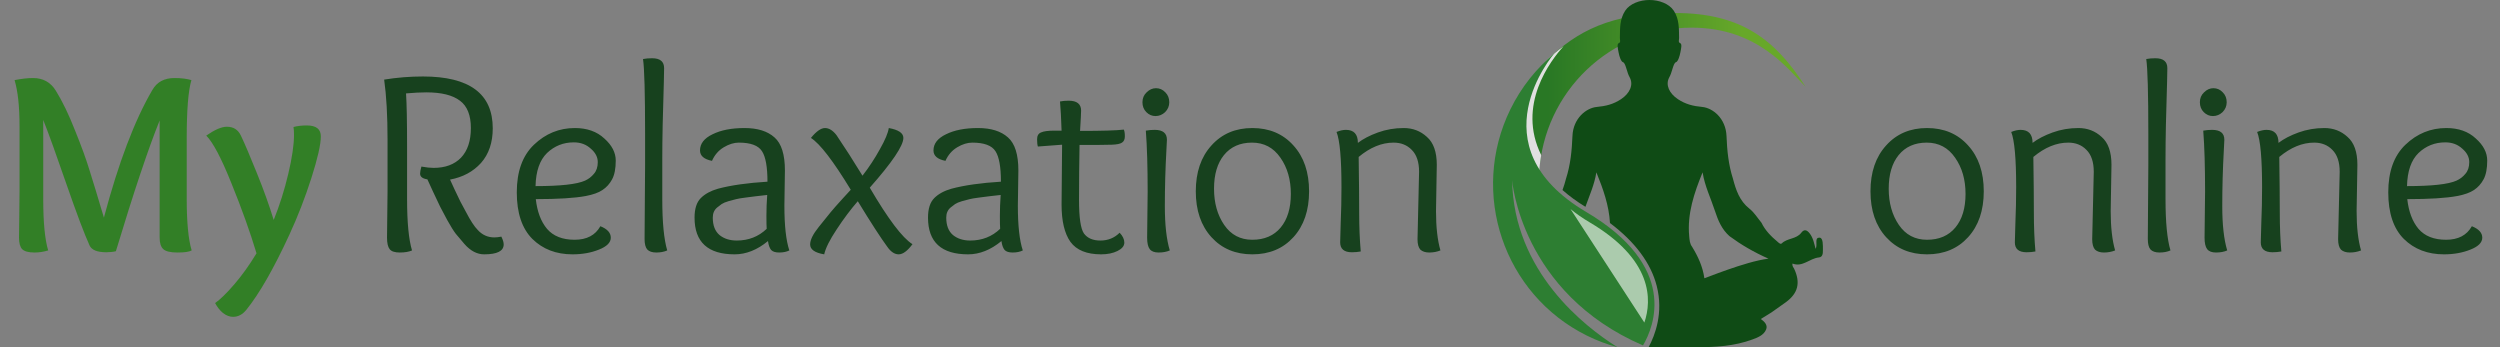 <svg width="288" height="40" viewBox="0 0 288 40" fill="none" xmlns="http://www.w3.org/2000/svg">
<rect x="0" y="0" width="288" height="40" fill="#808080" stroke="none"/>
<path d="M21.51 15.92V22.91C21.51 25.61 21.7 27.59 22.08 28.85C21.8 29.01 21.26 29.09 20.46 29.09C19.64 29.09 19.09 28.96 18.81 28.7C18.53 28.44 18.39 28 18.39 27.38V13.88C17.07 17.16 15.39 22.18 13.35 28.94C13.03 29.02 12.66 29.06 12.24 29.06C11.2 29.06 10.56 28.8 10.32 28.28C9.72 26.96 8.83 24.6 7.65 21.2C6.47 17.78 5.58 15.32 4.98 13.82V22.91C4.98 25.61 5.17 27.59 5.55 28.85C5.01 29.01 4.49 29.09 3.99 29.09C3.29 29.09 2.81 28.96 2.55 28.7C2.31 28.44 2.19 28 2.19 27.38C2.19 27.06 2.2 26.27 2.22 25.01C2.24 23.75 2.25 22.77 2.25 22.07V14.51C2.25 12.27 2.06 10.51 1.68 9.23C2.48 9.07 3.19 8.99 3.81 8.99C4.95 8.99 5.82 9.47 6.42 10.43C7.18 11.65 7.92 13.18 8.64 15.02C9.38 16.84 9.94 18.38 10.32 19.64C10.72 20.9 11.27 22.71 11.97 25.07C13.65 18.75 15.51 13.85 17.55 10.37C18.07 9.45 18.92 8.99 20.1 8.99C20.88 8.99 21.53 9.07 22.05 9.23C21.69 10.43 21.51 12.66 21.51 15.92ZM26.85 36.5C26.45 36.5 26.06 36.35 25.68 36.05C25.32 35.75 25.02 35.37 24.78 34.91C25.34 34.53 26.07 33.82 26.97 32.78C27.87 31.74 28.73 30.54 29.55 29.18C28.81 26.72 27.85 24.04 26.67 21.14C25.51 18.24 24.54 16.4 23.76 15.62C24.74 14.94 25.53 14.6 26.13 14.6C26.89 14.6 27.43 14.94 27.75 15.62C28.19 16.54 28.8 17.97 29.58 19.91C30.36 21.83 31.01 23.64 31.53 25.34C32.21 23.66 32.77 21.89 33.21 20.03C33.65 18.17 33.87 16.67 33.87 15.53C33.87 15.17 33.85 14.87 33.81 14.63C34.27 14.51 34.78 14.45 35.34 14.45C36.42 14.45 36.96 14.87 36.96 15.71C36.96 16.63 36.6 18.22 35.88 20.48C35.16 22.74 34.31 24.93 33.33 27.05C31.53 30.95 29.88 33.83 28.38 35.69C27.94 36.23 27.43 36.5 26.85 36.5Z" fill="#327F26"/>
<path d="M44.585 27.38L44.645 22.07V16.07C44.645 13.31 44.515 11.01 44.255 9.17C45.735 8.93 47.225 8.81 48.725 8.81C54.085 8.81 56.765 10.8 56.765 14.78C56.765 16.42 56.315 17.75 55.415 18.77C54.515 19.77 53.325 20.41 51.845 20.69C51.845 20.71 52.015 21.08 52.355 21.8C52.695 22.52 52.925 23 53.045 23.24C53.185 23.48 53.395 23.87 53.675 24.41C54.195 25.41 54.645 26.1 55.025 26.48C55.545 27.06 56.185 27.35 56.945 27.35C57.185 27.35 57.455 27.32 57.755 27.26C57.935 27.62 58.025 27.92 58.025 28.16C58.025 28.92 57.275 29.3 55.775 29.3C54.955 29.3 54.195 28.9 53.495 28.1C53.115 27.66 52.785 27.27 52.505 26.93C52.245 26.59 51.915 26.06 51.515 25.34C51.135 24.62 50.865 24.11 50.705 23.81C50.545 23.49 50.275 22.92 49.895 22.1C49.515 21.26 49.295 20.78 49.235 20.66C48.675 20.58 48.395 20.36 48.395 20C48.395 19.82 48.445 19.55 48.545 19.19C49.105 19.29 49.575 19.34 49.955 19.34C51.295 19.34 52.345 18.95 53.105 18.17C53.865 17.37 54.245 16.23 54.245 14.75C54.245 13.27 53.825 12.22 52.985 11.6C52.145 10.96 50.855 10.64 49.115 10.64C48.475 10.64 47.695 10.68 46.775 10.76C46.855 11.92 46.895 13.96 46.895 16.88V22.91C46.895 25.61 47.085 27.59 47.465 28.85C47.105 29.01 46.635 29.09 46.055 29.09C45.475 29.09 45.085 28.96 44.885 28.7C44.685 28.44 44.585 28 44.585 27.38ZM66.224 14.75C67.624 14.75 68.754 15.15 69.614 15.95C70.494 16.73 70.934 17.58 70.934 18.5C70.934 19.42 70.794 20.14 70.514 20.66C70.234 21.18 69.864 21.59 69.404 21.89C68.964 22.19 68.324 22.42 67.484 22.58C66.204 22.82 64.284 22.94 61.724 22.94C61.884 24.38 62.314 25.52 63.014 26.36C63.734 27.2 64.794 27.62 66.194 27.62C67.594 27.62 68.584 27.1 69.164 26.06C69.964 26.38 70.364 26.82 70.364 27.38C70.364 27.94 69.904 28.4 68.984 28.76C68.084 29.12 67.074 29.3 65.954 29.3C64.074 29.3 62.534 28.71 61.334 27.53C60.134 26.33 59.534 24.54 59.534 22.16C59.534 19.76 60.194 17.93 61.514 16.67C62.854 15.39 64.424 14.75 66.224 14.75ZM66.104 16.4C64.904 16.4 63.874 16.81 63.014 17.63C62.174 18.45 61.734 19.72 61.694 21.44C64.554 21.44 66.454 21.23 67.394 20.81C67.794 20.63 68.134 20.37 68.414 20.03C68.714 19.69 68.864 19.24 68.864 18.68C68.864 18.1 68.594 17.58 68.054 17.12C67.534 16.64 66.884 16.4 66.104 16.4ZM74.255 27.53L74.315 18.95V15.47C74.315 10.75 74.235 7.86 74.075 6.8C74.395 6.74 74.745 6.71 75.125 6.71C76.045 6.71 76.505 7.09 76.505 7.85C76.505 7.93 76.495 8.46 76.475 9.44C76.355 13.08 76.295 16.02 76.295 18.26V22.94C76.295 25.6 76.485 27.57 76.865 28.85C76.505 29.01 76.085 29.09 75.605 29.09C75.125 29.09 74.775 28.97 74.555 28.73C74.355 28.49 74.255 28.09 74.255 27.53ZM90.422 19.64L90.362 23.69C90.362 25.99 90.552 27.71 90.932 28.85C90.612 29.01 90.222 29.09 89.762 29.09C89.322 29.09 89.012 28.99 88.832 28.79C88.652 28.57 88.532 28.23 88.472 27.77C87.232 28.79 85.952 29.3 84.632 29.3C81.552 29.3 80.012 27.89 80.012 25.07C80.012 24.05 80.252 23.3 80.732 22.82C81.212 22.34 81.872 21.98 82.712 21.74C84.212 21.34 86.112 21.07 88.412 20.93C88.412 19.23 88.202 18.06 87.782 17.42C87.362 16.76 86.472 16.43 85.112 16.43C84.552 16.43 83.972 16.61 83.372 16.97C82.772 17.33 82.322 17.85 82.022 18.53C81.102 18.35 80.642 17.95 80.642 17.33C80.642 16.55 81.122 15.93 82.082 15.47C83.042 14.99 84.272 14.75 85.772 14.75C87.272 14.75 88.422 15.11 89.222 15.83C90.022 16.53 90.422 17.8 90.422 19.64ZM88.382 22.46C87.802 22.52 87.362 22.57 87.062 22.61C86.782 22.65 86.392 22.7 85.892 22.76C85.412 22.82 85.052 22.88 84.812 22.94C84.572 23 84.272 23.08 83.912 23.18C83.572 23.28 83.312 23.39 83.132 23.51C82.972 23.63 82.802 23.76 82.622 23.9C82.282 24.18 82.112 24.57 82.112 25.07C82.112 25.97 82.372 26.64 82.892 27.08C83.412 27.5 84.072 27.71 84.872 27.71C86.232 27.71 87.382 27.26 88.322 26.36C88.302 26.08 88.292 25.57 88.292 24.83C88.292 24.09 88.322 23.3 88.382 22.46ZM102.388 14.75C103.508 14.95 104.068 15.33 104.068 15.89C104.068 16.79 102.778 18.7 100.198 21.62C102.318 25.24 103.958 27.41 105.118 28.13C104.538 28.91 104.008 29.3 103.528 29.3C103.068 29.3 102.638 29.02 102.238 28.46C101.458 27.4 100.318 25.64 98.818 23.18C97.998 24.12 97.188 25.2 96.388 26.42C95.588 27.62 95.108 28.58 94.948 29.3C93.868 29.12 93.328 28.74 93.328 28.16C93.328 27.64 93.658 26.97 94.318 26.15C94.978 25.33 95.438 24.76 95.698 24.44C95.978 24.1 96.418 23.6 97.018 22.94C97.638 22.26 97.968 21.9 98.008 21.86C95.988 18.54 94.458 16.55 93.418 15.89C94.038 15.13 94.578 14.75 95.038 14.75C95.498 14.75 95.938 15.02 96.358 15.56C97.318 16.98 98.318 18.54 99.358 20.24C100.118 19.26 100.788 18.24 101.368 17.18C101.968 16.12 102.308 15.31 102.388 14.75ZM117.317 19.64L117.257 23.69C117.257 25.99 117.447 27.71 117.827 28.85C117.507 29.01 117.117 29.09 116.657 29.09C116.217 29.09 115.907 28.99 115.727 28.79C115.547 28.57 115.427 28.23 115.367 27.77C114.127 28.79 112.847 29.3 111.527 29.3C108.447 29.3 106.907 27.89 106.907 25.07C106.907 24.05 107.147 23.3 107.627 22.82C108.107 22.34 108.767 21.98 109.607 21.74C111.107 21.34 113.007 21.07 115.307 20.93C115.307 19.23 115.097 18.06 114.677 17.42C114.257 16.76 113.367 16.43 112.007 16.43C111.447 16.43 110.867 16.61 110.267 16.97C109.667 17.33 109.217 17.85 108.917 18.53C107.997 18.35 107.537 17.95 107.537 17.33C107.537 16.55 108.017 15.93 108.977 15.47C109.937 14.99 111.167 14.75 112.667 14.75C114.167 14.75 115.317 15.11 116.117 15.83C116.917 16.53 117.317 17.8 117.317 19.64ZM115.277 22.46C114.697 22.52 114.257 22.57 113.957 22.61C113.677 22.65 113.287 22.7 112.787 22.76C112.307 22.82 111.947 22.88 111.707 22.94C111.467 23 111.167 23.08 110.807 23.18C110.467 23.28 110.207 23.39 110.027 23.51C109.867 23.63 109.697 23.76 109.517 23.9C109.177 24.18 109.007 24.57 109.007 25.07C109.007 25.97 109.267 26.64 109.787 27.08C110.307 27.5 110.967 27.71 111.767 27.71C113.127 27.71 114.277 27.26 115.217 26.36C115.197 26.08 115.187 25.57 115.187 24.83C115.187 24.09 115.217 23.3 115.277 22.46ZM122.353 16.67C122.293 16.67 121.363 16.74 119.563 16.88C119.503 16.7 119.473 16.42 119.473 16.04C119.473 15.64 119.623 15.38 119.923 15.26C120.223 15.12 120.733 15.05 121.453 15.05H122.293C122.253 13.71 122.193 12.59 122.113 11.69C122.413 11.63 122.743 11.6 123.103 11.6C124.063 11.6 124.543 11.98 124.543 12.74C124.543 13.02 124.503 13.8 124.423 15.08C126.963 15.08 128.643 15.03 129.463 14.93C129.543 15.09 129.583 15.35 129.583 15.71C129.583 16.05 129.473 16.29 129.253 16.43C129.053 16.57 128.663 16.65 128.083 16.67C127.523 16.69 126.283 16.7 124.363 16.7C124.323 18.86 124.303 20.97 124.303 23.03C124.303 25.07 124.493 26.36 124.873 26.9C125.273 27.44 125.903 27.71 126.763 27.71C127.643 27.71 128.383 27.41 128.983 26.81C129.343 27.19 129.523 27.57 129.523 27.95C129.523 28.33 129.263 28.65 128.743 28.91C128.223 29.17 127.593 29.3 126.853 29.3C125.193 29.3 124.013 28.82 123.313 27.86C122.633 26.9 122.293 25.47 122.293 23.57C122.333 19.95 122.353 17.65 122.353 16.67ZM132.15 27.38L132.21 22.07C132.21 19.21 132.14 16.87 132 15.05C132.32 14.99 132.66 14.96 133.02 14.96C133.96 14.96 134.43 15.34 134.43 16.1C134.43 16.2 134.41 16.6 134.37 17.3C134.25 19.44 134.19 21.59 134.19 23.75C134.19 25.89 134.38 27.59 134.76 28.85C134.4 29.01 133.97 29.09 133.47 29.09C132.99 29.09 132.65 28.96 132.45 28.7C132.25 28.44 132.15 28 132.15 27.38ZM134.7 11.78C134.7 12.22 134.54 12.6 134.22 12.92C133.9 13.22 133.53 13.37 133.11 13.37C132.71 13.37 132.36 13.22 132.06 12.92C131.76 12.62 131.61 12.24 131.61 11.78C131.61 11.32 131.77 10.94 132.09 10.64C132.41 10.32 132.77 10.16 133.17 10.16C133.59 10.16 133.95 10.32 134.25 10.64C134.55 10.94 134.7 11.32 134.7 11.78ZM150.806 22.04C150.806 24.24 150.206 26 149.006 27.32C147.806 28.64 146.226 29.3 144.266 29.3C142.326 29.3 140.756 28.64 139.556 27.32C138.356 26 137.756 24.24 137.756 22.04C137.756 19.84 138.356 18.08 139.556 16.76C140.756 15.42 142.326 14.75 144.266 14.75C146.226 14.75 147.806 15.42 149.006 16.76C150.206 18.08 150.806 19.84 150.806 22.04ZM144.266 27.62C145.666 27.62 146.756 27.15 147.536 26.21C148.316 25.27 148.706 23.98 148.706 22.34C148.706 20.7 148.306 19.31 147.506 18.17C146.706 17.01 145.616 16.43 144.236 16.43C142.856 16.43 141.776 16.91 140.996 17.87C140.236 18.81 139.856 20.1 139.856 21.74C139.856 23.38 140.246 24.77 141.026 25.91C141.806 27.05 142.886 27.62 144.266 27.62ZM163.298 27.56L163.478 19.79C163.478 18.67 163.198 17.83 162.638 17.27C162.098 16.71 161.398 16.43 160.538 16.43C159.178 16.43 157.838 16.98 156.518 18.08C156.558 20.8 156.578 22.96 156.578 24.56C156.578 26.14 156.638 27.61 156.758 28.97C156.438 29.03 156.098 29.06 155.738 29.06C154.838 29.06 154.388 28.68 154.388 27.92C154.388 27.84 154.408 27.11 154.448 25.73C154.508 24.33 154.538 22.94 154.538 21.56C154.538 18.28 154.348 16.16 153.968 15.2C154.368 15.04 154.728 14.96 155.048 14.96C155.968 14.96 156.428 15.46 156.428 16.46C157.028 16 157.798 15.6 158.738 15.26C159.678 14.92 160.668 14.75 161.708 14.75C162.748 14.75 163.638 15.09 164.378 15.77C165.138 16.43 165.518 17.5 165.518 18.98L165.428 24.32C165.428 26.16 165.598 27.67 165.938 28.85C165.538 29.01 165.108 29.09 164.648 29.09C164.208 29.09 163.868 28.98 163.628 28.76C163.408 28.52 163.298 28.12 163.298 27.56Z" fill="#17411E"/>
<g clip-path="url(#clip0_1890_1637)">
<path d="M177.313 19.926C177.829 10.593 185.494 3.185 194.874 3.185C202.5 3.185 206 8 208 10C204.5 4.5 200.5 1.5 193 1.5C185.5 1.5 181.691 3.605 178.196 6.932C176.803 8.898 173.561 14.508 177.313 19.926Z" fill="url(#paint0_linear_1890_1637)"/>
<g style="mix-blend-mode:multiply">
<path d="M177.313 19.926C177.351 19.229 177.431 18.543 177.547 17.869C174.704 12.102 178.61 6.99 180.134 5.313C179.454 5.811 178.806 6.352 178.196 6.932C176.803 8.898 173.561 14.507 177.313 19.926V19.926Z" fill="#E0E0E0"/>
</g>
<path fill-rule="evenodd" clip-rule="evenodd" d="M209.634 27.382C208.966 27.34 209.429 28.184 209.158 28.673C208.983 28.009 208.871 27.406 208.482 26.898C208.151 26.468 207.837 26.376 207.506 26.814C206.937 27.566 205.902 27.414 205.264 28.034C205.109 28.183 204.907 27.964 204.768 27.848C204.026 27.226 203.35 26.546 202.921 25.658C202.466 25.107 202.09 24.477 201.525 24.032C200.404 23.146 199.976 21.893 199.636 20.585C199.121 18.988 198.959 17.331 198.894 15.671C198.814 13.636 197.313 12.43 196.079 12.318C195.086 12.229 194.178 12.015 193.289 11.421C192.295 10.756 191.838 9.778 192.291 8.926C192.486 8.559 192.501 8.465 192.66 7.963C192.769 7.615 192.888 7.217 193.066 7.168C193.297 7.103 193.495 6.503 193.579 6.038C193.658 5.613 193.8 5.063 193.557 4.971C193.305 4.875 193.436 4.598 193.432 4.378C193.413 3.293 193.458 2.215 192.819 1.235C192.286 0.42 191.116 -0.003 190.019 1.95495e-05C188.923 -0.003 187.753 0.42 187.22 1.236C186.582 2.215 186.626 3.293 186.609 4.378C186.604 4.598 186.735 4.875 186.483 4.971C186.241 5.063 186.383 5.613 186.46 6.038C186.545 6.503 186.743 7.103 186.974 7.168C187.152 7.217 187.271 7.615 187.38 7.964C187.539 8.465 187.554 8.559 187.749 8.926C188.203 9.778 187.745 10.756 186.751 11.421C185.863 12.015 184.954 12.229 183.961 12.319C182.727 12.43 181.227 13.636 181.147 15.671C181.081 17.331 180.919 18.988 180.404 20.585C180.287 21.032 180.161 21.471 180 21.893C180.763 22.569 181.643 23.214 182.641 23.825C183.108 22.515 183.686 21.243 183.901 19.853C184.678 21.755 185.356 23.664 185.47 25.692C188.375 27.884 190.183 30.315 190.856 32.944C191.641 36.012 190.685 38.577 189.917 40H195.458C197.628 39.998 199.787 39.878 201.874 39.109C202.505 38.876 203.18 38.617 203.455 37.961C203.667 37.458 203.285 37.06 202.846 36.749C203.272 36.485 203.677 36.234 204.082 35.984C204.631 35.596 205.184 35.214 205.727 34.818C207.138 33.787 207.439 32.57 206.689 30.967C206.61 30.799 206.436 30.667 206.497 30.362C207.655 30.813 208.47 29.765 209.533 29.659C209.993 29.613 209.997 29.178 209.999 28.804C210.001 28.275 210.033 27.407 209.634 27.382ZM196.343 32.051C196.158 30.732 195.621 29.554 194.932 28.433C194.654 28.068 194.635 27.639 194.595 27.201C194.356 24.599 195.172 22.219 196.139 19.853C196.381 21.415 197.081 22.828 197.567 24.314C197.926 25.414 198.358 26.431 199.241 27.208C200.582 28.197 202.015 29.036 203.73 29.797C201.051 30.119 196.236 32.144 196.344 32.051H196.343Z" fill="#0F4B15"/>
<path d="M174.194 20.752C174.379 31.284 182.522 37.611 186.333 40C185.138 39.675 183.956 39.231 182.804 38.66C173.216 33.909 169.273 22.238 173.997 12.594C175.249 10.039 176.984 7.882 179.036 6.181C179.001 6.22 169.839 16.8 182.709 24.405C193.381 30.711 190.562 37.603 189.273 39.792C175.178 33.71 174.194 20.752 174.194 20.752Z" fill="#2D7E32"/>
<g opacity="0.6">
<path d="M180.925 24.083C181.557 24.605 182.288 25.117 183.129 25.614C190.405 29.913 190.318 34.532 189.431 37.161L180.925 24.083Z" fill="url(#paint1_linear_1890_1637)"/>
</g>
</g>
<path d="M228.53 22.04C228.53 24.24 227.93 26 226.73 27.32C225.53 28.64 223.95 29.3 221.99 29.3C220.05 29.3 218.48 28.64 217.28 27.32C216.08 26 215.48 24.24 215.48 22.04C215.48 19.84 216.08 18.08 217.28 16.76C218.48 15.42 220.05 14.75 221.99 14.75C223.95 14.75 225.53 15.42 226.73 16.76C227.93 18.08 228.53 19.84 228.53 22.04ZM221.99 27.62C223.39 27.62 224.48 27.15 225.26 26.21C226.04 25.27 226.43 23.98 226.43 22.34C226.43 20.7 226.03 19.31 225.23 18.17C224.43 17.01 223.34 16.43 221.96 16.43C220.58 16.43 219.5 16.91 218.72 17.87C217.96 18.81 217.58 20.1 217.58 21.74C217.58 23.38 217.97 24.77 218.75 25.91C219.53 27.05 220.61 27.62 221.99 27.62ZM241.022 27.56L241.202 19.79C241.202 18.67 240.922 17.83 240.362 17.27C239.822 16.71 239.122 16.43 238.262 16.43C236.902 16.43 235.562 16.98 234.242 18.08C234.282 20.8 234.302 22.96 234.302 24.56C234.302 26.14 234.362 27.61 234.482 28.97C234.162 29.03 233.822 29.06 233.462 29.06C232.562 29.06 232.112 28.68 232.112 27.92C232.112 27.84 232.132 27.11 232.172 25.73C232.232 24.33 232.262 22.94 232.262 21.56C232.262 18.28 232.072 16.16 231.692 15.2C232.092 15.04 232.452 14.96 232.772 14.96C233.692 14.96 234.152 15.46 234.152 16.46C234.752 16 235.522 15.6 236.462 15.26C237.402 14.92 238.392 14.75 239.432 14.75C240.472 14.75 241.362 15.09 242.102 15.77C242.862 16.43 243.242 17.5 243.242 18.98L243.152 24.32C243.152 26.16 243.322 27.67 243.662 28.85C243.262 29.01 242.832 29.09 242.372 29.09C241.932 29.09 241.592 28.98 241.352 28.76C241.132 28.52 241.022 28.12 241.022 27.56ZM247.428 27.53L247.488 18.95V15.47C247.488 10.75 247.408 7.86 247.248 6.8C247.568 6.74 247.918 6.71 248.298 6.71C249.218 6.71 249.678 7.09 249.678 7.85C249.678 7.93 249.668 8.46 249.648 9.44C249.528 13.08 249.468 16.02 249.468 18.26V22.94C249.468 25.6 249.658 27.57 250.038 28.85C249.678 29.01 249.258 29.09 248.778 29.09C248.298 29.09 247.948 28.97 247.728 28.73C247.528 28.49 247.428 28.09 247.428 27.53ZM253.965 27.38L254.025 22.07C254.025 19.21 253.955 16.87 253.815 15.05C254.135 14.99 254.475 14.96 254.835 14.96C255.775 14.96 256.245 15.34 256.245 16.1C256.245 16.2 256.225 16.6 256.185 17.3C256.065 19.44 256.005 21.59 256.005 23.75C256.005 25.89 256.195 27.59 256.575 28.85C256.215 29.01 255.785 29.09 255.285 29.09C254.805 29.09 254.465 28.96 254.265 28.7C254.065 28.44 253.965 28 253.965 27.38ZM256.515 11.78C256.515 12.22 256.355 12.6 256.035 12.92C255.715 13.22 255.345 13.37 254.925 13.37C254.525 13.37 254.175 13.22 253.875 12.92C253.575 12.62 253.425 12.24 253.425 11.78C253.425 11.32 253.585 10.94 253.905 10.64C254.225 10.32 254.585 10.16 254.985 10.16C255.405 10.16 255.765 10.32 256.065 10.64C256.365 10.94 256.515 11.32 256.515 11.78ZM269.352 27.56L269.532 19.79C269.532 18.67 269.252 17.83 268.692 17.27C268.152 16.71 267.452 16.43 266.592 16.43C265.232 16.43 263.892 16.98 262.572 18.08C262.612 20.8 262.632 22.96 262.632 24.56C262.632 26.14 262.692 27.61 262.812 28.97C262.492 29.03 262.152 29.06 261.792 29.06C260.892 29.06 260.442 28.68 260.442 27.92C260.442 27.84 260.462 27.11 260.502 25.73C260.562 24.33 260.592 22.94 260.592 21.56C260.592 18.28 260.402 16.16 260.022 15.2C260.422 15.04 260.782 14.96 261.102 14.96C262.022 14.96 262.482 15.46 262.482 16.46C263.082 16 263.852 15.6 264.792 15.26C265.732 14.92 266.722 14.75 267.762 14.75C268.802 14.75 269.692 15.09 270.432 15.77C271.192 16.43 271.572 17.5 271.572 18.98L271.482 24.32C271.482 26.16 271.652 27.67 271.992 28.85C271.592 29.01 271.162 29.09 270.702 29.09C270.262 29.09 269.922 28.98 269.682 28.76C269.462 28.52 269.352 28.12 269.352 27.56ZM281.818 14.75C283.218 14.75 284.348 15.15 285.208 15.95C286.088 16.73 286.528 17.58 286.528 18.5C286.528 19.42 286.388 20.14 286.108 20.66C285.828 21.18 285.458 21.59 284.998 21.89C284.558 22.19 283.918 22.42 283.078 22.58C281.798 22.82 279.878 22.94 277.318 22.94C277.478 24.38 277.908 25.52 278.608 26.36C279.328 27.2 280.388 27.62 281.788 27.62C283.188 27.62 284.178 27.1 284.758 26.06C285.558 26.38 285.958 26.82 285.958 27.38C285.958 27.94 285.498 28.4 284.578 28.76C283.678 29.12 282.668 29.3 281.548 29.3C279.668 29.3 278.128 28.71 276.928 27.53C275.728 26.33 275.128 24.54 275.128 22.16C275.128 19.76 275.788 17.93 277.108 16.67C278.448 15.39 280.018 14.75 281.818 14.75ZM281.698 16.4C280.498 16.4 279.468 16.81 278.608 17.63C277.768 18.45 277.328 19.72 277.288 21.44C280.148 21.44 282.048 21.23 282.988 20.81C283.388 20.63 283.728 20.37 284.008 20.03C284.308 19.69 284.458 19.24 284.458 18.68C284.458 18.1 284.188 17.58 283.648 17.12C283.128 16.64 282.478 16.4 281.698 16.4Z" fill="#17411E"/>
<defs>
<linearGradient id="paint0_linear_1890_1637" x1="175.564" y1="10.745" x2="202.625" y2="10.745" gradientUnits="userSpaceOnUse">
<stop offset="0.1" stop-color="#297825"/>
<stop offset="0.33" stop-color="#3A8526"/>
<stop offset="0.93" stop-color="#67A829"/>
</linearGradient>
<linearGradient id="paint1_linear_1890_1637" x1="185.007" y1="30.719" x2="187.691" y2="29.066" gradientUnits="userSpaceOnUse">
<stop offset="0.24" stop-color="white"/>
<stop offset="0.94" stop-color="white"/>
<stop offset="0.99" stop-color="white"/>
</linearGradient>
<clipPath id="clip0_1890_1637">
<rect width="38" height="40" fill="white" transform="translate(172)"/>
</clipPath>
</defs>
</svg>
